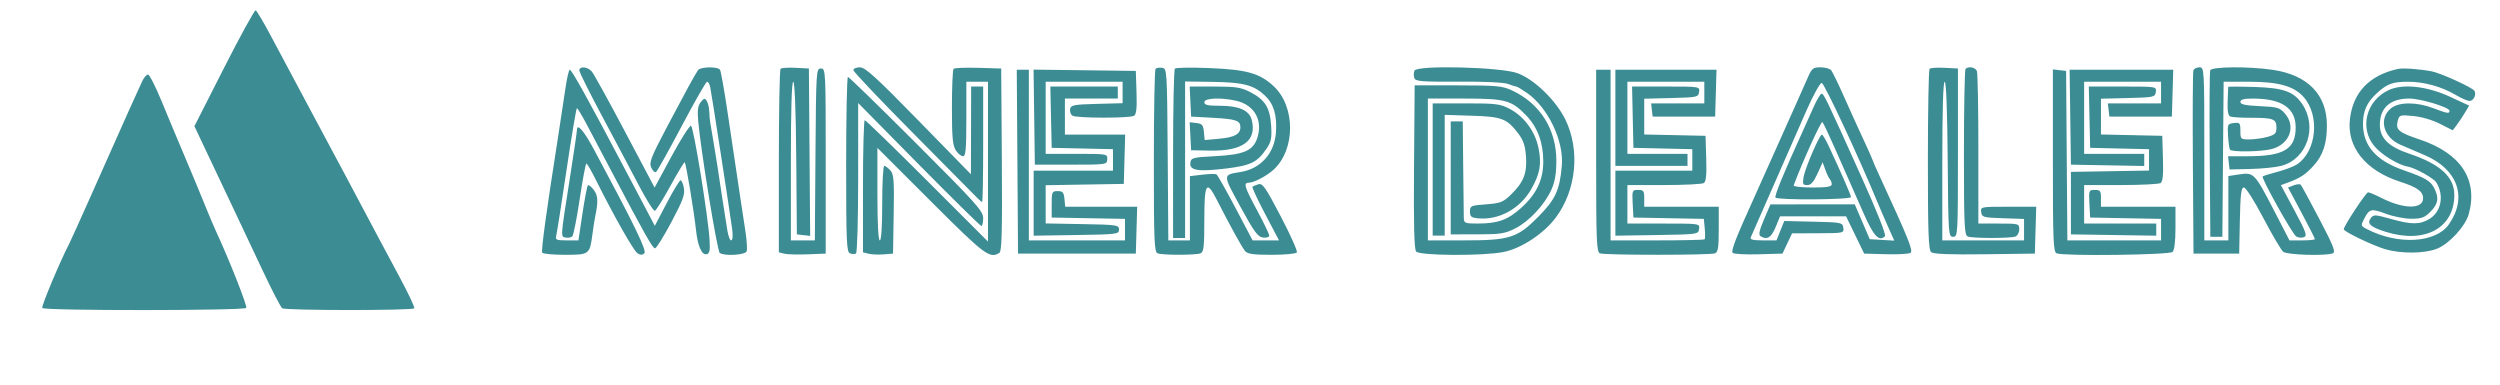 <svg xmlns="http://www.w3.org/2000/svg" width="1040" height="160" viewBox="0 0 1040 160" version="1.1"><path d="" stroke="none" fill="#408c94" fill-rule="evenodd"/><path d="M 93.187 28.267 L 80.874 52.500 86.313 64 C 89.304 70.325, 94.101 80.450, 96.974 86.500 C 99.846 92.550, 105.369 104.250, 109.246 112.500 C 113.123 120.750, 116.791 127.831, 117.398 128.235 C 118.853 129.205, 171.747 129.219, 172.342 128.250 C 172.595 127.838, 169.899 122.100, 166.351 115.500 C 160.347 104.333, 156.728 97.541, 143.705 73 C 140.933 67.775, 134.191 55.175, 128.724 45 C 123.257 34.825, 116.179 21.566, 112.996 15.535 C 109.812 9.504, 106.824 4.449, 106.354 4.302 C 105.884 4.154, 99.959 14.939, 93.187 28.267 M 241 29.315 C 241 30.038, 245.321 38.700, 250.603 48.565 C 255.885 58.429, 262.737 71.341, 265.831 77.257 C 268.925 83.174, 271.894 87.869, 272.429 87.690 C 272.964 87.512, 275.894 82.817, 278.940 77.256 C 281.987 71.695, 284.643 67.309, 284.843 67.510 C 285.411 68.078, 288.664 87.654, 289.576 96 C 290.272 102.360, 291.951 106.160, 293.890 105.762 C 295.181 105.498, 295.439 104.347, 295.193 99.966 C 294.656 90.411, 288.534 52.678, 287.462 52.321 C 286.895 52.132, 283.255 57.841, 279.372 65.007 L 272.312 78.037 260.001 54.768 C 253.230 41.971, 247.015 30.712, 246.190 29.750 C 244.433 27.700, 241 27.412, 241 29.315 M 290.322 29.250 C 288.499 32.110, 285.656 37.311, 277.946 51.891 C 270.779 65.446, 269.939 67.571, 270.908 69.698 C 271.513 71.026, 272.411 71.864, 272.903 71.560 C 273.395 71.256, 278.193 62.681, 283.565 52.504 C 288.937 42.327, 293.699 34, 294.147 34 C 294.595 34, 295.184 35.013, 295.456 36.250 C 295.950 38.500, 303.333 86.287, 304.571 95.250 C 305.398 101.240, 303.535 101.703, 302.558 95.750 C 301.785 91.033, 299.420 75.706, 298.509 69.500 C 298.186 67.300, 297.717 64.375, 297.466 63 C 297.215 61.625, 296.732 58.700, 296.392 56.500 C 296.052 54.300, 295.634 51.825, 295.463 51 C 295.293 50.175, 295.112 48.150, 295.061 46.500 C 295.011 44.850, 294.544 42.827, 294.024 42.005 C 293.213 40.721, 292.856 40.792, 291.501 42.505 C 290.299 44.026, 290.052 45.926, 290.464 50.500 C 291.595 63.046, 298.380 104.533, 299.416 105.235 C 301.457 106.618, 310.025 106.098, 310.617 104.556 C 310.922 103.761, 310.662 99.824, 310.039 95.806 C 309.416 91.788, 308.707 87.150, 308.462 85.500 C 308.217 83.850, 307.308 77.775, 306.443 72 C 305.577 66.225, 303.816 54.439, 302.529 45.808 C 301.242 37.177, 299.895 29.640, 299.536 29.058 C 298.622 27.579, 291.289 27.732, 290.322 29.250 M 324.710 28.623 C 324.320 29.014, 324 46.350, 324 67.148 L 324 104.962 326.262 105.530 C 327.506 105.842, 331.893 105.963, 336.012 105.799 L 343.500 105.500 343.500 67 C 343.500 29.167, 343.465 28.500, 341.500 28.500 C 339.542 28.500, 339.494 29.254, 339.237 64.250 L 338.975 100 333.987 100 L 329 100 329 67 C 329 45.980, 329.358 34, 329.986 34 C 330.608 34, 331.069 45.730, 331.236 65.750 L 331.500 97.500 334.263 97.818 L 337.026 98.135 336.763 63.318 L 336.500 28.500 330.960 28.206 C 327.913 28.045, 325.101 28.232, 324.710 28.623 M 355 29.175 C 355 29.821, 366.363 41.795, 380.250 55.783 C 394.137 69.771, 406.095 81.842, 406.821 82.608 C 407.548 83.374, 408.336 84, 408.571 84 C 408.807 84, 409 73.200, 409 60 L 409 36 406.500 36 L 404 36 403.951 54.250 L 403.902 72.500 382.161 50.250 C 364.399 32.072, 359.924 28, 357.710 28 C 356.219 28, 355 28.529, 355 29.175 M 396.700 28.633 C 396.315 29.018, 396 36.249, 396 44.702 C 396 57.165, 396.305 60.536, 397.615 62.535 C 398.503 63.891, 399.853 65, 400.615 65 C 401.735 65, 402 62.039, 402 49.500 L 402 34 406.500 34 L 411 34 411 67.243 L 411 100.485 385.743 75.243 C 371.851 61.359, 360.151 50, 359.743 50 C 359.334 50, 359 62.366, 359 77.481 L 359 104.962 361.345 105.551 C 362.635 105.874, 365.448 105.995, 367.595 105.820 L 371.500 105.500 371.775 89.107 C 372.014 74.905, 371.826 72.466, 370.370 70.857 C 369.446 69.836, 368.310 69, 367.845 69 C 367.380 69, 367 75.975, 367 84.500 C 367 94.167, 366.624 100, 366 100 C 365.368 100, 365 92.919, 365 80.758 L 365 61.517 387.258 83.758 C 409.739 106.222, 411.737 107.723, 415.762 105.168 C 416.750 104.541, 416.967 96.116, 416.762 66.433 L 416.500 28.500 406.950 28.216 C 401.698 28.060, 397.086 28.248, 396.700 28.633 M 480.709 28.624 C 480.319 29.014, 480 46.310, 480 67.060 C 480 100.539, 480.178 104.854, 481.582 105.393 C 483.635 106.181, 497.365 106.181, 499.418 105.393 C 500.752 104.881, 501 102.683, 501 91.393 C 501 76.064, 501.890 74.688, 506.267 83.250 C 511.767 94.012, 516.650 102.873, 517.927 104.412 C 518.967 105.665, 521.314 106, 529.063 106 C 534.488 106, 539.157 105.555, 539.496 105.006 C 539.834 104.460, 536.823 97.723, 532.805 90.034 C 526.484 77.939, 525.231 76.136, 523.500 76.652 C 522.400 76.980, 521.285 77.445, 521.022 77.686 C 520.759 77.926, 523.138 83.045, 526.308 89.062 L 532.072 100 526.580 100 L 521.089 100 513.971 86.514 C 510.056 79.096, 506.501 72.810, 506.071 72.544 C 505.640 72.278, 502.973 72.334, 500.144 72.669 L 495 73.279 495 86.639 L 495 100 490.513 100 L 486.025 100 485.763 64.250 C 485.505 29.121, 485.465 28.495, 483.459 28.208 C 482.336 28.047, 481.099 28.235, 480.709 28.624 M 488.750 28.547 C 488.337 28.979, 488 45.008, 488 64.167 L 488 99 490.500 99 L 493 99 493 66.447 L 493 33.894 504.664 34.067 C 517.296 34.254, 521.594 35.388, 526.227 39.758 C 529.887 43.210, 531.313 48.001, 530.798 55.119 C 530.170 63.796, 524.461 70.191, 516.138 71.541 C 508.538 72.774, 508.542 72.331, 516.007 86 C 521.752 96.520, 523.242 98.550, 525.417 98.816 C 526.859 98.993, 528 98.633, 528 98.001 C 528 97.379, 525.750 92.696, 523 87.595 C 517.627 77.628, 517.142 76, 519.550 76 C 521.635 76, 526.972 73.189, 529.797 70.603 C 538.968 62.206, 538.969 44.280, 529.798 35.814 C 523.984 30.446, 518.658 28.956, 503 28.313 C 495.575 28.009, 489.163 28.114, 488.750 28.547 M 588.398 29.406 C 588.061 30.283, 588.052 31.693, 588.377 32.540 C 588.881 33.853, 591.588 34.062, 606.734 33.963 C 617.315 33.893, 625.638 34.281, 627.315 34.923 C 628.863 35.515, 630.414 36, 630.761 36 C 631.108 36, 633.118 37.196, 635.226 38.657 C 643.967 44.714, 650.641 58.684, 649.722 69 C 648.822 79.107, 647.044 82.971, 640.019 90.082 C 631.201 99.010, 628.086 100, 608.822 100 L 594 100 594 70.500 L 594 41 609.032 41 C 626.248 41, 628.743 41.672, 634.837 47.952 C 639.622 52.882, 642 59.268, 642 67.189 C 642 74.829, 639.174 80.759, 632.804 86.486 C 627.220 91.507, 623.115 92.986, 614.750 92.994 C 609.469 93, 608.995 92.817, 608.944 90.750 C 608.913 89.513, 608.800 79.950, 608.694 69.500 L 608.500 50.500 606 50.500 L 603.500 50.500 603.500 74 L 603.500 97.500 614.500 97.491 C 624.223 97.482, 626.066 97.193, 630.377 95 C 636.120 92.078, 642.447 85.311, 645.338 79 C 646.819 75.766, 647.409 72.391, 647.435 67 C 647.499 53.892, 640.714 43.077, 629 37.619 C 624.959 35.736, 622.665 35.522, 606.500 35.511 L 588.500 35.500 588.237 69.381 C 588.049 93.553, 588.299 103.655, 589.109 104.631 C 590.573 106.395, 616.987 106.538, 625.500 104.829 C 632.881 103.346, 642.157 97.243, 647.164 90.574 C 655.794 79.079, 657.421 62.390, 651.151 49.656 C 647.243 41.717, 638.262 33.021, 631.320 30.453 C 624.321 27.863, 589.317 27.010, 588.398 29.406 M 751.822 32.750 C 750.687 35.362, 748.640 39.975, 747.275 43 C 745.911 46.025, 742.086 54.575, 738.777 62 C 735.467 69.425, 731.637 77.975, 730.265 81 C 722.093 99.010, 719.988 104.388, 720.791 105.191 C 721.278 105.678, 726.137 105.947, 731.588 105.788 L 741.500 105.500 743.500 101.286 L 745.500 97.072 756.320 97.036 C 766.959 97.001, 767.134 96.963, 766.820 94.750 C 766.511 92.576, 766.090 92.491, 754.371 92.220 L 742.241 91.940 740.629 95.970 L 739.016 100 733.401 100 C 729.294 100, 727.928 99.664, 728.314 98.750 C 729.404 96.172, 747.014 56.072, 751.700 45.500 C 754.381 39.450, 757.141 34.500, 757.833 34.500 C 758.859 34.500, 773.203 65.184, 780.972 84 C 781.994 86.475, 783.998 91.111, 785.426 94.303 L 788.021 100.105 782.916 99.803 L 777.811 99.500 774.694 92.250 L 771.577 85 754.038 85.012 L 736.500 85.024 733.834 91.255 C 731.910 95.754, 731.493 97.692, 732.334 98.228 C 735.037 99.947, 736.853 98.877, 738.651 94.504 L 740.500 90.007 754.236 90.004 L 767.972 90 771.736 97.750 L 775.500 105.500 784.500 105.755 C 789.450 105.895, 794.066 105.641, 794.757 105.191 C 795.983 104.394, 794.015 99.492, 782.126 73.725 C 780.407 69.999, 779 66.780, 779 66.573 C 779 66.366, 777.249 62.440, 775.109 57.848 C 772.969 53.257, 769.324 45.225, 767.008 40 C 764.693 34.775, 762.339 29.938, 761.777 29.250 C 761.215 28.563, 759.210 28, 757.321 28 C 754.181 28, 753.711 28.406, 751.822 32.750 M 802.710 28.623 C 802.320 29.014, 802 46.078, 802 66.544 C 802 96.928, 802.253 103.965, 803.377 104.898 C 804.338 105.695, 811.075 105.959, 825.627 105.771 L 846.500 105.500 846.786 95.750 L 847.072 86 835.467 86 C 824.003 86, 823.865 86.028, 824.180 88.250 C 824.480 90.361, 825.039 90.518, 833.250 90.789 L 842 91.078 842 95.539 L 842 100 825 100 L 808 100 808 67 C 808 45.976, 808.358 34, 808.986 34 C 809.609 34, 810.070 45.897, 810.236 66.250 C 810.494 97.745, 810.547 98.500, 812.500 98.500 C 814.462 98.500, 814.500 97.833, 814.500 63.500 L 814.500 28.500 808.960 28.206 C 805.913 28.045, 803.101 28.232, 802.710 28.623 M 817.667 28.667 C 817.300 29.033, 817 44.735, 817 63.560 C 817 93.847, 817.182 97.856, 818.582 98.393 C 820.637 99.182, 836.363 99.182, 838.418 98.393 C 839.288 98.059, 840 96.709, 840 95.393 C 840 93.057, 839.799 93, 831.500 93 L 823 93 823 62.082 C 823 45.077, 822.727 30.452, 822.393 29.582 C 821.781 27.988, 818.903 27.431, 817.667 28.667 M 912.456 29.254 C 912.192 29.943, 912.093 47.381, 912.238 68.004 L 912.500 105.500 922 105.500 L 931.500 105.500 931.778 91.750 C 932.002 80.688, 932.333 78, 933.472 78 C 934.270 78, 937.813 83.571, 941.582 90.750 C 945.264 97.763, 948.975 104.063, 949.829 104.750 C 951.443 106.049, 967.416 106.545, 970.426 105.390 C 971.740 104.886, 970.775 102.411, 964.868 91.140 C 960.936 83.638, 957.445 77.210, 957.109 76.854 C 956.774 76.499, 955.448 76.612, 954.162 77.105 L 951.824 78.001 957.412 88.465 C 960.485 94.221, 963 99.171, 963 99.465 C 963 99.759, 960.619 100, 957.709 100 L 952.419 100 946.091 87.750 C 937.999 72.083, 937.579 71.641, 931.640 72.531 L 927 73.227 927 86.614 L 927 100 922 100 L 917 100 917 64 C 917 28.481, 916.973 28, 914.969 28 C 913.851 28, 912.721 28.564, 912.456 29.254 M 919.455 29.257 C 919.190 29.948, 919.091 45.810, 919.236 64.507 L 919.500 98.500 922 98.500 L 924.500 98.500 924.764 66.250 L 925.028 34 935.479 34 C 947.787 34, 954.191 35.774, 958.264 40.312 C 965.184 48.022, 963.712 63.027, 955.509 68.402 C 954.158 69.288, 950.498 70.677, 947.375 71.491 C 944.252 72.304, 941.507 73.160, 941.274 73.393 C 940.593 74.074, 953.596 97.342, 955.236 98.377 C 956.056 98.895, 957.491 99.026, 958.423 98.668 C 959.889 98.105, 959.355 96.595, 954.484 87.513 L 948.849 77.008 951.674 75.983 C 956.847 74.108, 959.112 72.619, 962.504 68.864 C 966.381 64.573, 967.987 59.704, 967.994 52.218 C 968.008 39.338, 959.992 31.147, 945.294 29.022 C 935.254 27.570, 920.049 27.708, 919.455 29.257 M 997.500 28.685 C 985.627 31.328, 978.877 38.389, 977.565 49.541 C 976.202 61.137, 984.059 70.960, 998.395 75.581 C 1005.615 77.908, 1008 79.627, 1008 82.504 C 1008 87.088, 999.975 87.048, 990.838 82.418 C 988.214 81.088, 985.648 80, 985.137 80 C 984.269 80, 975 94.056, 975 95.372 C 975 96.345, 986.971 102.099, 992.270 103.673 C 998.825 105.619, 1008.669 105.516, 1013.840 103.447 C 1018.890 101.427, 1025.595 94.119, 1026.983 89.123 C 1030.975 74.748, 1023.728 63.733, 1006.505 58.002 C 997.970 55.162, 996.537 53.983, 997.405 50.521 C 998.091 47.790, 998.225 47.743, 1003.865 48.254 C 1007.251 48.561, 1011.832 49.895, 1014.981 51.490 L 1020.337 54.205 1022.062 51.918 C 1023.010 50.661, 1024.543 48.351, 1025.468 46.785 L 1027.149 43.939 1019.325 40.312 C 1009.585 35.799, 999.528 34.707, 993.601 37.519 C 984.392 41.889, 981.481 53.077, 987.587 60.626 C 990.515 64.246, 997.568 68.600, 1001.633 69.297 C 1004.650 69.814, 1012.415 74.122, 1013.500 75.880 C 1016.836 81.285, 1015.579 88.066, 1010.689 91.048 C 1006.665 93.501, 1003.240 93.500, 994.478 91.042 C 988.063 89.242, 987.401 89.216, 986.267 90.710 C 984.518 93.016, 986.033 94.422, 992.443 96.438 C 1008.674 101.544, 1021 94.916, 1021 81.083 C 1021 73.628, 1015.138 68.262, 1002.279 63.945 C 993.611 61.035, 989.994 57.465, 990.022 51.849 C 990.058 44.813, 994.353 41, 1002.240 41 C 1007.025 41, 1019 44.638, 1019 46.092 C 1019 47.385, 1018.158 47.249, 1012.239 44.999 C 1005.341 42.377, 998.071 42.370, 994.751 44.981 C 989.382 49.204, 991.392 57.158, 998.602 60.217 C 1000.746 61.127, 1005.341 63.099, 1008.813 64.600 C 1022.548 70.538, 1026.556 82.190, 1018.710 93.367 C 1013.286 101.093, 997.646 102.011, 984.740 95.361 C 982.072 93.986, 982.030 93.842, 983.483 91.033 C 985.660 86.823, 986.433 86.644, 992.550 88.933 C 995.589 90.070, 1000.343 91, 1003.114 91 C 1007.351 91, 1008.620 90.534, 1011.077 88.077 C 1014.319 84.835, 1014.706 82.267, 1012.575 78.145 C 1011.063 75.221, 1008.830 73.925, 1000.001 70.851 C 988.414 66.817, 983 60.651, 983 51.490 C 983 46.221, 984.618 42.614, 988.661 38.872 C 992.973 34.881, 995.337 33.999, 1001.684 34.011 C 1008.473 34.023, 1015.598 35.989, 1021.594 39.502 C 1023.938 40.876, 1026.515 42, 1027.321 42 C 1029.010 42, 1030.311 39.313, 1029.364 37.781 C 1028.502 36.386, 1015.264 30.367, 1011.500 29.658 C 1006.362 28.691, 999.589 28.220, 997.500 28.685 M 235.068 37.750 C 234.379 42.563, 232.964 51.900, 231.925 58.500 C 227.272 88.035, 225.056 104.281, 225.566 105.107 C 225.870 105.598, 230.126 106, 235.024 106 C 245.163 106, 245.337 105.870, 246.445 97.500 C 246.808 94.750, 247.294 91.600, 247.524 90.500 C 248.925 83.790, 248.820 81.394, 247.018 79.015 C 245.984 77.648, 244.876 76.791, 244.557 77.109 C 244.239 77.428, 243.224 82.709, 242.302 88.844 L 240.626 100 235.746 100 C 231.577 100, 230.937 99.745, 231.358 98.250 C 231.628 97.287, 233.571 84.913, 235.675 70.752 C 237.779 56.590, 239.725 45.006, 240 45.010 C 240.275 45.013, 241.988 47.825, 243.806 51.258 C 245.624 54.691, 250.437 63.800, 254.502 71.500 C 268.488 97.995, 271.503 103.321, 272.500 103.298 C 273.050 103.286, 276.108 98.376, 279.297 92.388 C 284.069 83.424, 284.988 80.926, 284.501 78.250 C 284.176 76.463, 283.556 75, 283.123 75 C 282.691 75, 280.101 79.264, 277.369 84.475 L 272.401 93.950 260.693 71.725 C 244.774 41.505, 237.845 29, 237.018 29 C 236.635 29, 235.758 32.938, 235.068 37.750 M 423.238 67.250 L 423.500 105.500 448 105.500 L 472.500 105.500 472.786 95.750 L 473.072 86 458.100 86 L 443.127 86 442.813 82.750 C 442.551 80.034, 442.090 79.500, 440 79.500 C 437.636 79.500, 437.500 79.800, 437.500 85 L 437.500 90.500 452.750 90.776 L 468 91.052 468 95.526 L 468 100 448 100 L 428 100 428 64.500 L 428 29 425.488 29 L 422.976 29 423.238 67.250 M 430.229 48.730 L 430.500 68.500 445.500 68.500 C 460.355 68.500, 460.501 68.478, 460.613 66.250 C 460.726 64.027, 460.570 64, 447.863 64 L 435 64 435 49 L 435 34 451 34 L 467 34 467 38.466 L 467 42.932 456.262 43.216 C 446.671 43.470, 445.485 43.701, 445.163 45.380 C 444.965 46.414, 445.410 47.645, 446.152 48.115 C 447.875 49.207, 470.077 49.238, 471.791 48.150 C 472.727 47.557, 473.002 44.873, 472.791 38.415 L 472.500 29.500 451.229 29.230 L 429.958 28.960 430.229 48.730 M 664 66.893 C 664 100.524, 664.178 104.854, 665.582 105.393 C 667.645 106.185, 711.355 106.185, 713.418 105.393 C 714.705 104.899, 715 103.036, 715 95.393 L 715 86 699.500 86 L 684 86 684 82.500 C 684 79.415, 683.698 79, 681.450 79 C 678.978 79, 678.909 79.175, 679.200 84.750 L 679.500 90.500 694.147 90.776 L 708.795 91.052 709.179 95.078 C 709.390 97.292, 709.361 99.306, 709.115 99.552 C 708.868 99.798, 699.967 100, 689.333 100 L 670 100 670 64.500 L 670 29 667 29 L 664 29 664 66.893 M 672 49 L 672 69 687 69 L 702 69 702 66.500 L 702 64 689.500 64 L 677 64 677 49 L 677 34 693 34 L 709 34 709 38.500 L 709 43 697.934 43 L 686.867 43 687.184 45.750 L 687.500 48.500 700.500 48.500 L 713.500 48.500 713.786 38.750 L 714.072 29 693.036 29 L 672 29 672 49 M 854 66.827 C 854 100.518, 854.178 104.854, 855.582 105.393 C 858.745 106.607, 902.532 106.068, 903.800 104.800 C 904.552 104.048, 905 100.311, 905 94.800 L 905 86 889.500 86 L 874 86 874 82.500 C 874 79.415, 873.698 79, 871.450 79 C 868.978 79, 868.909 79.175, 869.200 84.750 L 869.500 90.500 884.250 90.777 L 899 91.053 899 95.527 L 899 100 879.513 100 L 860.026 100 859.763 64.750 L 859.500 29.500 856.750 29.184 L 854 28.867 854 66.827 M 861.229 48.750 L 861.500 68.500 876.750 68.776 L 892 69.052 892 66.526 L 892 64 879.500 64 L 867 64 867 49 L 867 34 883 34 L 899 34 899 38.500 L 899 43 887.934 43 L 876.867 43 877.184 45.750 L 877.500 48.500 890.500 48.500 L 903.500 48.500 903.786 38.750 L 904.072 29 882.515 29 L 860.958 29 861.229 48.750 M 59.173 33.758 C 58.442 35.266, 56.040 40.550, 53.833 45.500 C 51.626 50.450, 48.917 56.525, 47.812 59 C 46.708 61.475, 42.198 71.600, 37.791 81.500 C 33.384 91.400, 29.329 100.360, 28.780 101.411 C 25.019 108.612, 17.137 127.413, 17.579 128.128 C 18.305 129.302, 101.719 129.263, 102.446 128.088 C 102.941 127.287, 95.222 107.713, 89.989 96.500 C 88.963 94.300, 86.771 89.125, 85.119 85 C 83.467 80.875, 79.819 72.100, 77.011 65.500 C 74.204 58.900, 69.829 48.438, 67.290 42.250 C 64.751 36.063, 62.184 31.004, 61.587 31.008 C 60.989 31.012, 59.903 32.250, 59.173 33.758 M 352 68.393 C 352 100.738, 352.177 104.854, 353.590 105.396 C 354.465 105.732, 355.590 105.753, 356.090 105.444 C 356.605 105.126, 357 91.416, 357 73.872 L 357 42.862 382.250 68.438 C 396.137 82.505, 407.837 94.011, 408.250 94.007 C 408.663 94.003, 409 92.534, 409 90.743 C 409 87.812, 406.224 84.712, 381.243 59.743 C 365.977 44.484, 353.152 32, 352.743 32 C 352.335 32, 352 48.377, 352 68.393 M 437.220 48.750 L 437.500 61.500 450.250 61.780 L 463 62.060 463 66.530 L 463 71 446.500 71 L 430 71 430 84.523 L 430 98.046 447.750 97.773 C 464.742 97.512, 465.500 97.415, 465.500 95.500 C 465.500 93.599, 464.741 93.486, 450.250 93.224 L 435 92.948 435 84.999 L 435 77.050 451.250 76.775 L 467.500 76.500 467.785 66.250 L 468.070 56 455.535 56 L 443 56 443 48.500 L 443 41 454 41 L 465 41 465 38.500 L 465 36 450.970 36 L 436.940 36 437.220 48.750 M 495.202 42.250 L 495.500 48.500 504.500 49 C 514.239 49.541, 516 50.144, 516 52.937 C 516 55.813, 513.533 57.141, 507.111 57.724 L 501.146 58.264 500.823 54.882 C 500.549 52.015, 500.073 51.451, 497.698 51.179 L 494.896 50.857 495.198 56.679 L 495.500 62.500 503.500 62.648 C 517.083 62.900, 522.977 58.483, 520.688 49.768 C 519.673 45.901, 515.342 44, 507.550 44 C 502.394 44, 501 43.681, 501 42.500 C 501 40.755, 507.976 40.462, 514.347 41.940 C 521.878 43.688, 525.449 50.078, 523.016 57.452 C 521.287 62.692, 517.473 64.328, 505.500 64.967 C 496.129 65.466, 495.480 65.639, 495.185 67.715 C 494.730 70.912, 498.403 71.513, 509.889 70.124 C 520.308 68.863, 522.943 67.586, 526.838 61.908 C 528.817 59.022, 529.116 57.544, 528.791 52.261 C 528.330 44.776, 526.237 41.447, 519.980 38.250 C 516.253 36.346, 513.988 36, 505.240 36 L 494.905 36 495.202 42.250 M 679.220 48.750 L 679.500 61.500 691.750 61.781 L 704 62.062 704 66.531 L 704 71 688 71 L 672 71 672 84.524 L 672 98.047 689.250 97.774 C 706.283 97.503, 706.504 97.472, 706.820 95.250 C 707.139 93.002, 707.125 93, 692.070 93 L 677 93 677 85 L 677 77 692.250 76.985 C 700.638 76.976, 708.080 76.601, 708.790 76.151 C 709.729 75.555, 710.001 72.776, 709.790 65.916 L 709.500 56.500 696.750 56.220 L 684 55.940 684 48.503 L 684 41.066 695.250 40.783 C 706.057 40.511, 706.513 40.411, 706.820 38.250 C 707.138 36.008, 707.089 36, 693.040 36 L 678.940 36 679.220 48.750 M 869.220 48.750 L 869.500 61.500 881.750 61.781 L 894 62.062 894 66.506 L 894 70.950 877.750 71.225 L 861.500 71.500 861.500 84.500 L 861.500 97.500 879.250 97.773 L 897 98.046 897 95.523 L 897 93 882 93 L 867 93 867 85 L 867 77 882.250 76.985 C 890.638 76.976, 898.080 76.601, 898.790 76.151 C 899.729 75.555, 900.001 72.776, 899.790 65.916 L 899.500 56.500 886.750 56.220 L 874 55.940 874 48.503 L 874 41.066 885.250 40.783 C 896.057 40.511, 896.513 40.411, 896.820 38.250 C 897.138 36.008, 897.089 36, 883.040 36 L 868.940 36 869.220 48.750 M 926.943 36.162 C 926.912 36.348, 926.800 39.083, 926.693 42.240 C 926.559 46.241, 926.903 48.134, 927.832 48.490 C 928.564 48.770, 932.465 49, 936.500 49 C 945.727 49, 947 49.492, 947 53.060 C 947 55.497, 946.461 56.056, 943.250 56.947 C 941.188 57.520, 937.813 57.991, 935.750 57.994 C 932.117 58, 932 57.889, 932 54.434 C 932 51.141, 931.791 50.891, 929.278 51.184 C 926.673 51.487, 926.570 51.713, 926.869 56.492 C 927.040 59.237, 927.392 61.825, 927.649 62.242 C 928.338 63.356, 940.903 63.155, 945.205 61.960 C 952.489 59.937, 955.176 52.641, 950.597 47.318 C 948.399 44.763, 947.500 44.492, 940.097 44.156 C 934.015 43.880, 932 43.441, 932 42.394 C 932 41.378, 933.425 41.002, 937.250 41.006 C 949.193 41.018, 955 44.946, 955 53.011 C 955 62.022, 950.101 64.984, 935.184 64.994 L 926.867 65 927.184 67.750 L 927.500 70.500 936.221 70.296 C 941.018 70.184, 946.799 69.593, 949.068 68.982 C 959.756 66.104, 964.207 52.842, 957.702 43.255 C 954.176 38.058, 949.970 36.565, 937.750 36.170 C 931.837 35.979, 926.974 35.975, 926.943 36.162 M 754.352 44.750 C 752.955 47.913, 750.888 52.525, 749.758 55 C 741.944 72.115, 738.133 81.406, 738.612 82.180 C 739.317 83.322, 770 83.110, 770 81.964 C 770 81.174, 766.035 72.086, 760.745 60.750 C 759.525 58.138, 758.244 56, 757.898 56 C 756.918 56, 750.861 70.079, 750.268 73.735 C 749.812 76.547, 750.028 77, 751.822 77 C 753.339 77, 754.493 75.707, 756.063 72.250 L 758.219 67.500 759.359 70.678 C 759.987 72.426, 760.837 74.189, 761.250 74.595 C 761.663 75.001, 762 75.933, 762 76.667 C 762 77.668, 759.986 78, 753.917 78 C 749.471 78, 745.983 77.597, 746.167 77.104 C 749.684 67.646, 757.599 50.209, 758.124 50.761 C 758.510 51.168, 760.906 56.225, 763.449 62 C 765.992 67.775, 768.771 74.075, 769.626 76 C 770.480 77.925, 773.061 83.771, 775.360 88.990 C 779.430 98.228, 781.735 100.665, 784.135 98.265 C 784.698 97.702, 780.950 88.224, 774.507 73.921 C 759.483 40.571, 758.729 39, 757.761 39 C 757.282 39, 755.748 41.587, 754.352 44.750 M 596 70.500 L 596 98 598.500 98 L 601 98 601 72.892 L 601 47.784 612.295 48.143 C 624.836 48.541, 626.851 49.316, 631.627 55.577 C 633.719 58.321, 634.490 60.620, 634.813 65.086 C 635.317 72.059, 633.803 75.883, 628.512 81 C 625.284 84.122, 624.171 84.554, 618.197 85 C 611.854 85.474, 611.500 85.632, 611.500 88 C 611.500 90.118, 612.025 90.550, 614.933 90.827 C 623.560 91.649, 632.345 86.826, 636.969 78.731 C 640.663 72.263, 641.379 68.145, 639.982 61.414 C 638.575 54.634, 634 48.444, 628.093 45.326 C 624.094 43.216, 622.403 43, 609.843 43 L 596 43 596 70.500 M 239.995 54.167 C 239.992 54.900, 238.680 63.825, 237.079 74 C 233.094 99.325, 233.158 98.396, 235.356 98.825 C 236.377 99.025, 237.607 98.793, 238.089 98.311 C 238.571 97.829, 239.958 90.812, 241.170 82.717 C 242.383 74.623, 243.628 68.007, 243.938 68.016 C 244.247 68.025, 246.009 71.063, 247.854 74.766 C 255.417 89.950, 263.605 104.386, 265.222 105.388 C 266.453 106.150, 267.262 106.138, 268.055 105.345 C 269.123 104.277, 264.035 93.796, 247.291 62.565 C 242.836 54.256, 240.007 51, 239.995 54.167" stroke="none" fill="#3c8c94" fill-rule="evenodd"/></svg>